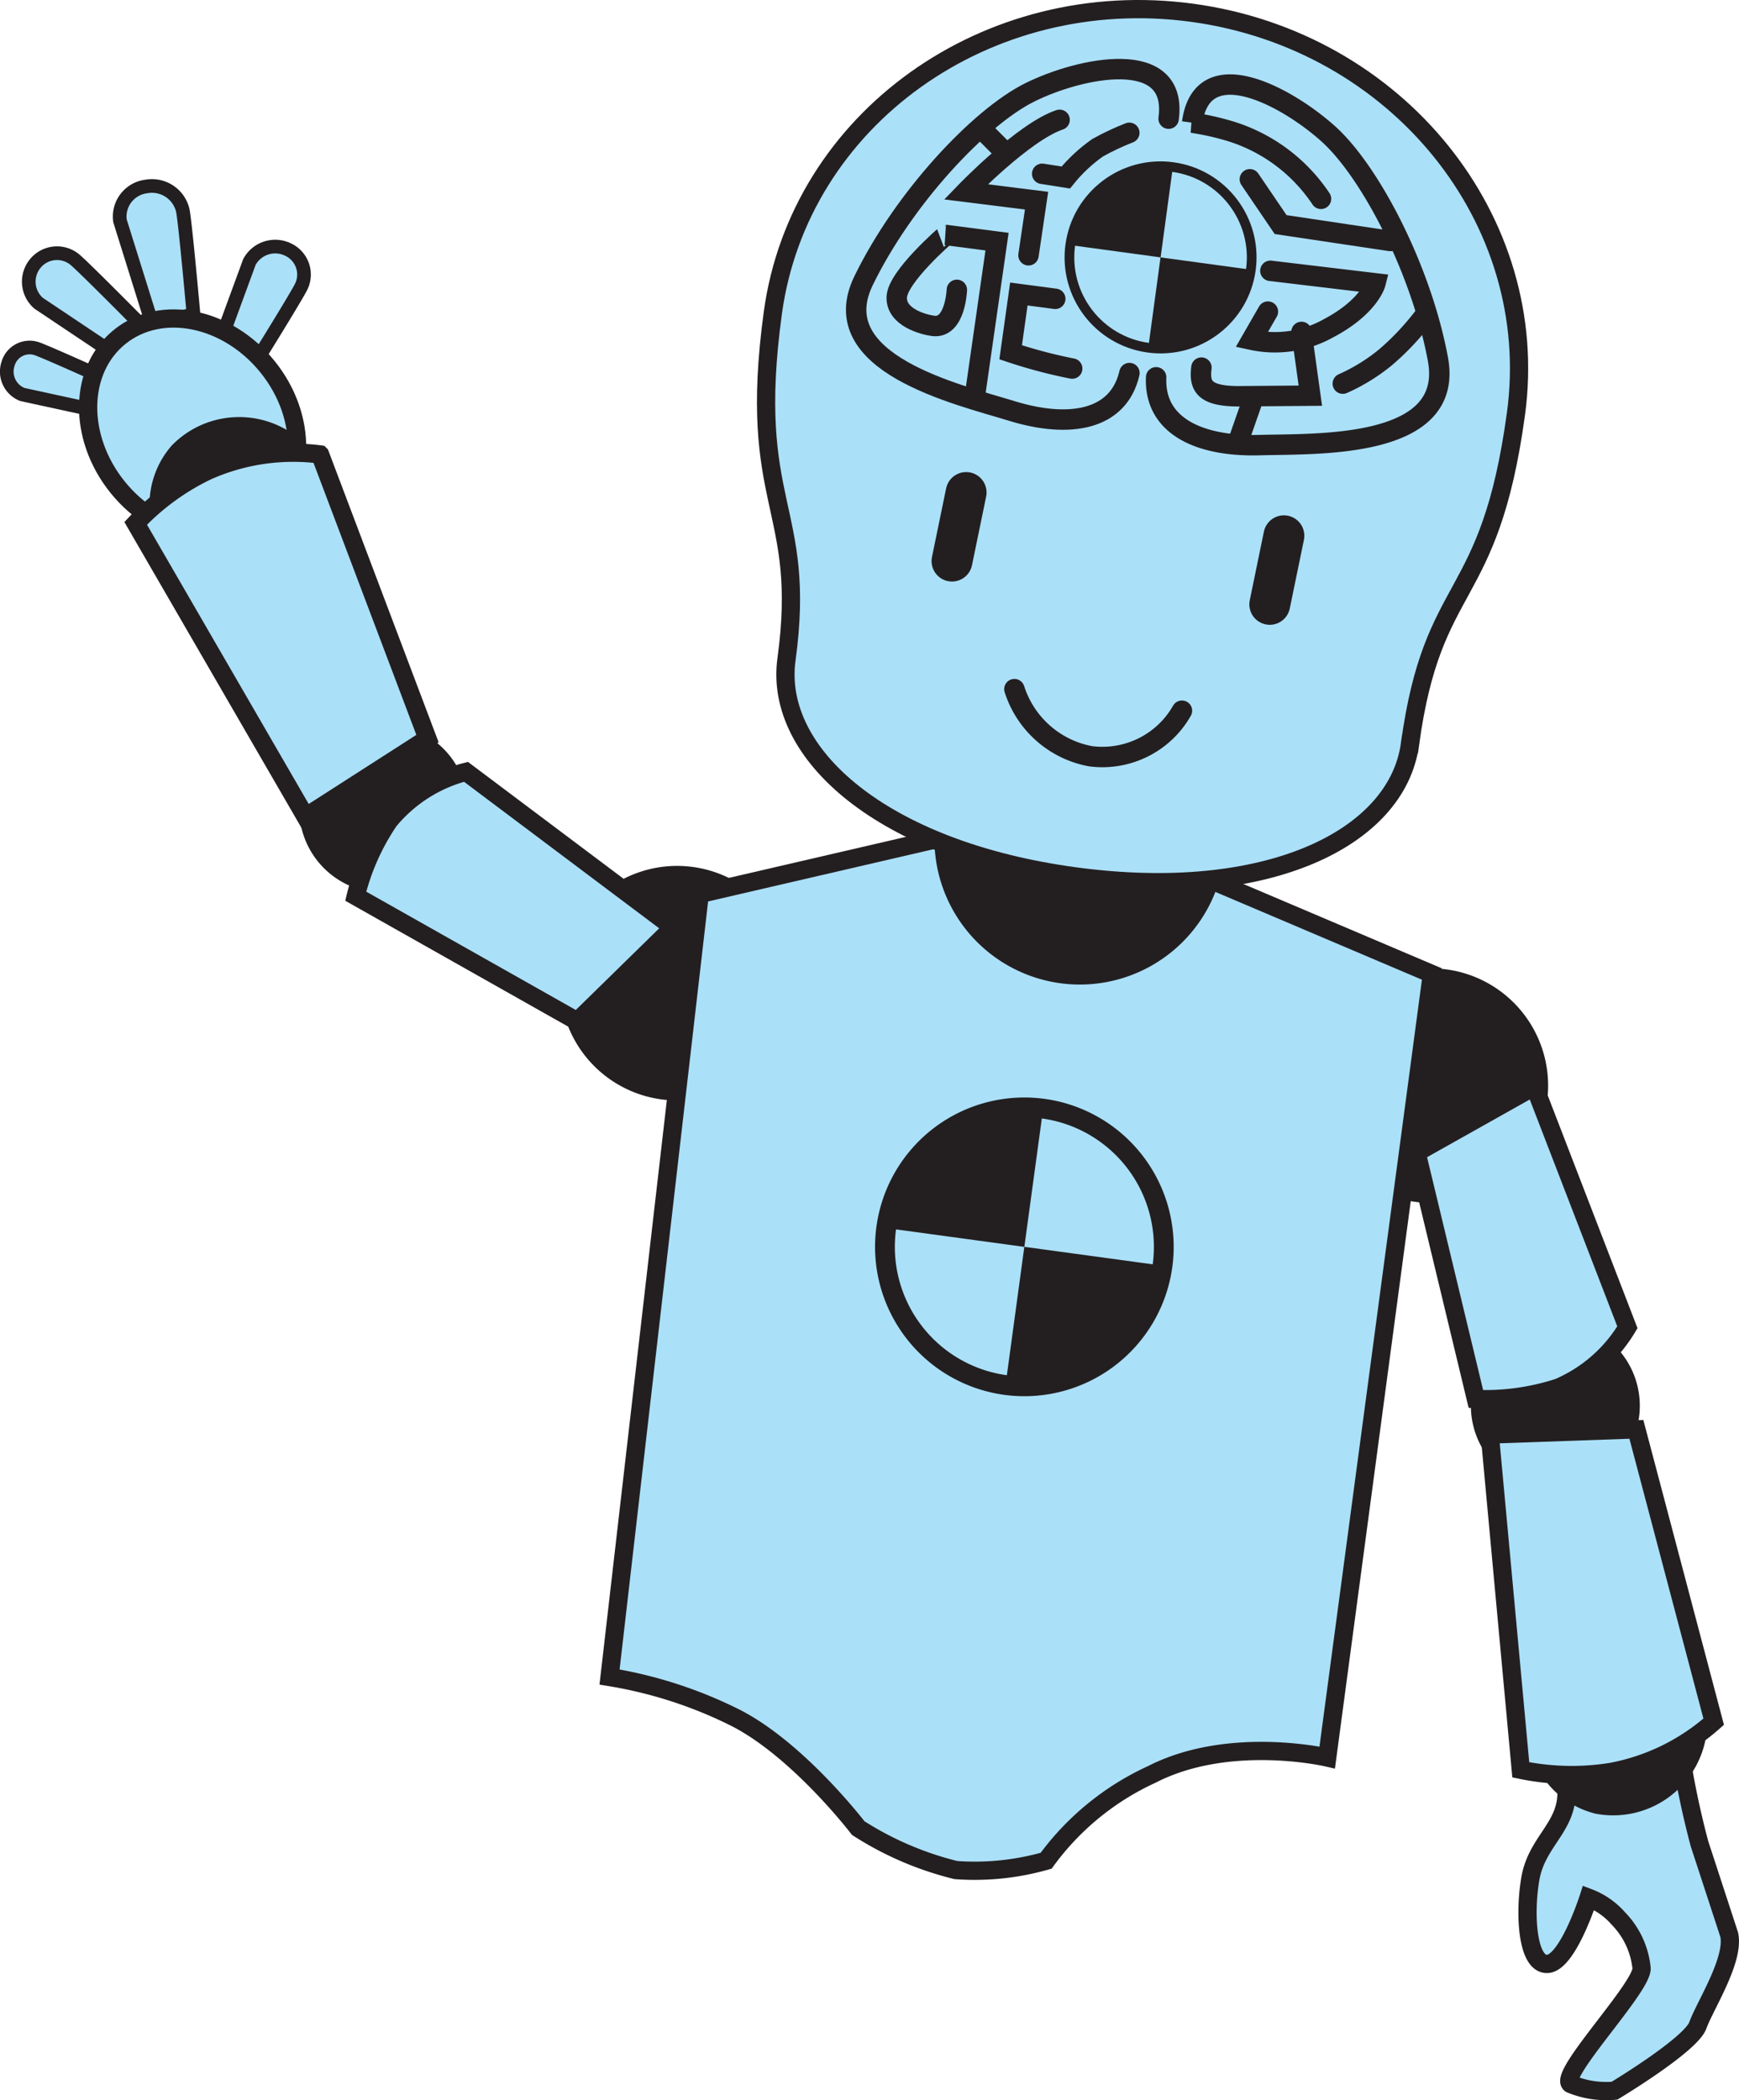 <svg xmlns="http://www.w3.org/2000/svg" xmlns:xlink="http://www.w3.org/1999/xlink" width="95.531" height="115.329" xmlns:v="https://vecta.io/nano"><style><![CDATA[.L{fill:none}.M{stroke:#231f20}.N{fill:#abe0f9}.O{stroke-width:1.002}.P{stroke-linecap:round}.Q{stroke-width:1.122}.R{clip-path:url(#A)}.S{stroke-width:.751}.T{fill:#231f20}]]></style><defs><clipPath id="A" transform="translate(-635.568 -326.416)"><path d="M635.568 326.417h95.53v115.33h-95.53z" class="L"/></clipPath><path id="B" d="M6.592 12.13c-.064-.444.054-.895.327-1.25s.678-.587 1.123-.64a1.74 1.74 0 0 1 2.008 1.357c.154.897.58 5.672.58 5.672l-2.273.506z"/><path id="C" d="M2.12 16.652a1.57 1.57 0 0 1-.163-2.204 1.54 1.54 0 0 1 2.186-.164c.65.564 3.834 3.79 3.834 3.79l-1.236 1.67z"/><path id="D" d="M13.7 14.39a1.61 1.61 0 0 1 2.13-.682c.372.175.657.494.79.883s.1.816-.088 1.18c-.395.76-2.784 4.592-2.784 4.592l-1.95-.79z"/><path id="E" d="M1.228 21.664a1.35 1.35 0 0 1-.786-1.684c.093-.326.316-.6.617-.756s.652-.183.972-.072c.656.236 4.016 1.758 4.016 1.758l-.423 1.71z"/><path id="F" d="M65.926 48.08L78.66 53.49 72.91 96.516s-5.377-1.255-9.64.93a14.82 14.82 0 0 0-5.801 4.739 14.27 14.27 0 0 1-4.958.513c-1.903-.467-3.716-1.246-5.365-2.306 0 0-3.25-4.254-6.704-6.038a24.11 24.11 0 0 0-6.957-2.258l4.957-43 13.234-3.067z"/><path id="G" d="M84.295 59.66L89.4 72.89a8.15 8.15 0 0 1-3.793 3.314c-1.462.473-2.996.684-4.53.624l-3.258-13.53z"/><path id="H" d="M36.98 50.93L25.6 42.387a8.08 8.08 0 0 0-4.227 2.689 12.72 12.72 0 0 0-1.831 4.14l12.17 6.87z"/><path id="I" d="M89.894 78.496L94.14 94.55a11.71 11.71 0 0 1-5.638 2.758 13.75 13.75 0 0 1-4.959-.116L81.84 78.78z"/><path id="J" d="M23.483 40.56l-5.9-15.604a11.61 11.61 0 0 0-6.176.9c-1.485.708-2.826 1.686-3.953 2.885l9.334 16.116z"/></defs><g class="R"><use xlink:href="#B" class="N"/><use xlink:href="#B" class="L M S"/><use xlink:href="#C" class="N"/><use xlink:href="#C" class="L M S"/><use xlink:href="#D" class="N"/><use xlink:href="#D" class="L M S"/><use xlink:href="#E" class="N"/><use xlink:href="#E" class="L M S"/><path d="M92.072 94.482a47.52 47.52 0 0 0 1.287 6.767l1.633 4.994c.304 1.386-1.337 3.91-1.723 4.982s-4.578 3.59-4.578 3.59a5.08 5.08 0 0 1-2.412-.371c-.7-.487 3.95-5.306 3.9-6.354-.102-1.03-.553-1.996-1.278-2.735-.443-.507-1.004-.897-1.634-1.136 0 0-1.14 3.57-2.255 3.633s-1.28-2.734-.943-4.682 1.86-2.734 1.98-4.494-1.33-3.61.225-3.87 5.807-.324 5.807-.324" class="N"/><path d="M92.072 94.482a47.52 47.52 0 0 0 1.287 6.767l1.633 4.994c.304 1.386-1.337 3.91-1.723 4.982s-4.578 3.59-4.578 3.59a5.08 5.08 0 0 1-2.412-.371c-.7-.487 3.95-5.306 3.9-6.354-.102-1.03-.553-1.996-1.278-2.735-.443-.507-1.004-.897-1.634-1.136 0 0-1.14 3.57-2.255 3.633s-1.28-2.734-.943-4.682 1.86-2.734 1.98-4.494-1.33-3.61.225-3.87 5.807-.324 5.807-.324z" class="L M O"/><path d="M6.588 18.49c-2.277 1.823-2.336 5.52-.13 8.26s5.838 3.484 8.115 1.66 2.336-5.52.13-8.26-5.838-3.484-8.115-1.66" class="N"/><path d="M6.588 18.49c-2.277 1.823-2.336 5.52-.13 8.26s5.838 3.484 8.115 1.66 2.336-5.52.13-8.26-5.838-3.484-8.115-1.66z" class="L M O"/><g class="T"><path d="M77.735 66a6.44 6.44 0 1 1 7.251-5.514A6.44 6.44 0 0 1 77.735 66M36.33 60.374a6.44 6.44 0 1 0-5.514-7.251 6.44 6.44 0 0 0 5.514 7.251"/></g><use xlink:href="#F" class="N"/><g class="L M"><use xlink:href="#F" class="O"/><path d="M55.24 76.062a7.66 7.66 0 0 1-3.604-13.686 7.66 7.66 0 0 1 12.226 7.129 7.66 7.66 0 0 1-8.622 6.557z" stroke-width="1.087"/></g><g class="T"><path d="M48.823 67.46a7.52 7.52 0 0 1 8.463-6.435l-1.014 7.45z"/><path d="M63.72 69.487a7.52 7.52 0 0 1-8.463 6.435l1.014-7.45zm21.098 12.31a4.64 4.64 0 1 1 5.221-3.97 4.64 4.64 0 0 1-5.221 3.97"/><path d="M16.483 43.725a4.64 4.64 0 1 0 5.255-3.924c-1.217-.177-2.455.137-3.44.873a4.64 4.64 0 0 0-1.815 3.05m71.195 55.884a4.92 4.92 0 1 1 6.022-4.121 5.17 5.17 0 0 1-6.022 4.12M9.45 24.45a4.92 4.92 0 1 0 7.297-.078c-2.04-1.987-5.3-1.952-7.297.078m48.792 29.545a7.99 7.99 0 0 1-6.837-8.991 7.99 7.99 0 1 1 12.749 7.435 7.99 7.99 0 0 1-5.912 1.557"/></g><use xlink:href="#G" class="N"/><use xlink:href="#G" class="L M O"/><use xlink:href="#H" class="N"/><use xlink:href="#H" class="L M O"/><use xlink:href="#I" class="N"/><use xlink:href="#I" class="L M O"/><use xlink:href="#J" class="N"/><use xlink:href="#J" class="L M O"/><path d="M77.457 40.865c-.71 5.194-7.89 8.69-18.433 7.258S42.497 41.4 43.205 36.215c1.15-8.418-2.2-8.395-.75-19.03S54.22-.83 65.494.702s19.235 11.39 17.784 22.026-4.562 8.912-5.82 18.137" class="N"/><path d="M77.457 40.865c-.71 5.194-7.89 8.69-18.433 7.258S42.497 41.4 43.205 36.215c1.15-8.418-2.2-8.395-.75-19.03S54.22-.83 65.494.702s19.235 11.39 17.784 22.026-4.562 8.912-5.82 18.137z" class="L M O"/></g><path d="M52.297 30.814l.777-3.768m16.68 6.144l.777-3.768" stroke-width="2.244" class="L M P"/><g class="L M P Q R"><path d="M63.512 20.72c-.12 2.672 2.375 3.816 5.678 3.724 3.165-.088 10.724.238 9.8-4.725S75.257 9.4 72.96 7.342s-6.928-4.565-7.47-.605a14.84 14.84 0 0 1 1.945.424 9.24 9.24 0 0 1 5.133 3.758M58.9 20.24c-1.145-.225-2.274-.524-3.38-.894l.45-3.2 2 .264"/><path d="M69.652 17.113l-.89 1.546a6.01 6.01 0 0 0 4.199-.621c2.27-1.194 2.597-2.478 2.597-2.478l-5.77-.688"/><path d="M66 20.188c-.13 1.025.17 1.555 1.983 1.574l4-.033-.487-3.5m6.75-.875c-.63.83-1.348 1.6-2.137 2.27a10.17 10.17 0 0 1-2.343 1.444"/></g><g class="L M Q"><path d="M68.94 21.616l-.86 2.46"/><path d="M68.66 9.845l1.69 2.488 6.036.902" class="P"/></g><path d="M53.572 21.63l1.2-8.36-2.806-.365S49.3 15.2 49.262 16.323s1.5 1.508 2 1.574c1.224.16 1.302-1.98 1.302-1.98M56.5 14.02l.443-3-3.885-.485s3.185-3.298 5.15-3.955m3.83.713c-.597.233-1.177.506-1.737.817-.658.462-1.248 1.013-1.753 1.638l-1.297-.204" class="L M P Q R"/><path d="M55.52 8.678l-1.696-1.7" class="L M Q"/><g class="R"><g class="L M"><path d="M62.045 20.487c-.6 2.61-3.304 3.05-6.452 2.085-3.016-.925-10.363-2.618-8.152-7.16s6.362-8.96 9.12-10.334 8.177-2.523 7.636 1.44" class="P Q"/><path d="M63.08 19.095c-2.74-.373-4.658-2.896-4.285-5.635s2.896-4.658 5.635-4.285 4.658 2.896 4.285 5.635-2.896 4.658-5.635 4.285z" stroke-width=".533"/></g><g class="T"><path d="M58.967 13.483c.36-2.644 2.795-4.496 5.44-4.136l-.65 4.788z"/><path d="M68.543 14.787c-.36 2.644-2.795 4.496-5.44 4.136l.65-4.788z"/></g><path d="M64.93 39.03c-1.01 1.78-3 2.765-5.025 2.5-1.966-.364-3.572-1.78-4.18-3.685" class="L M P Q"/></g></svg>